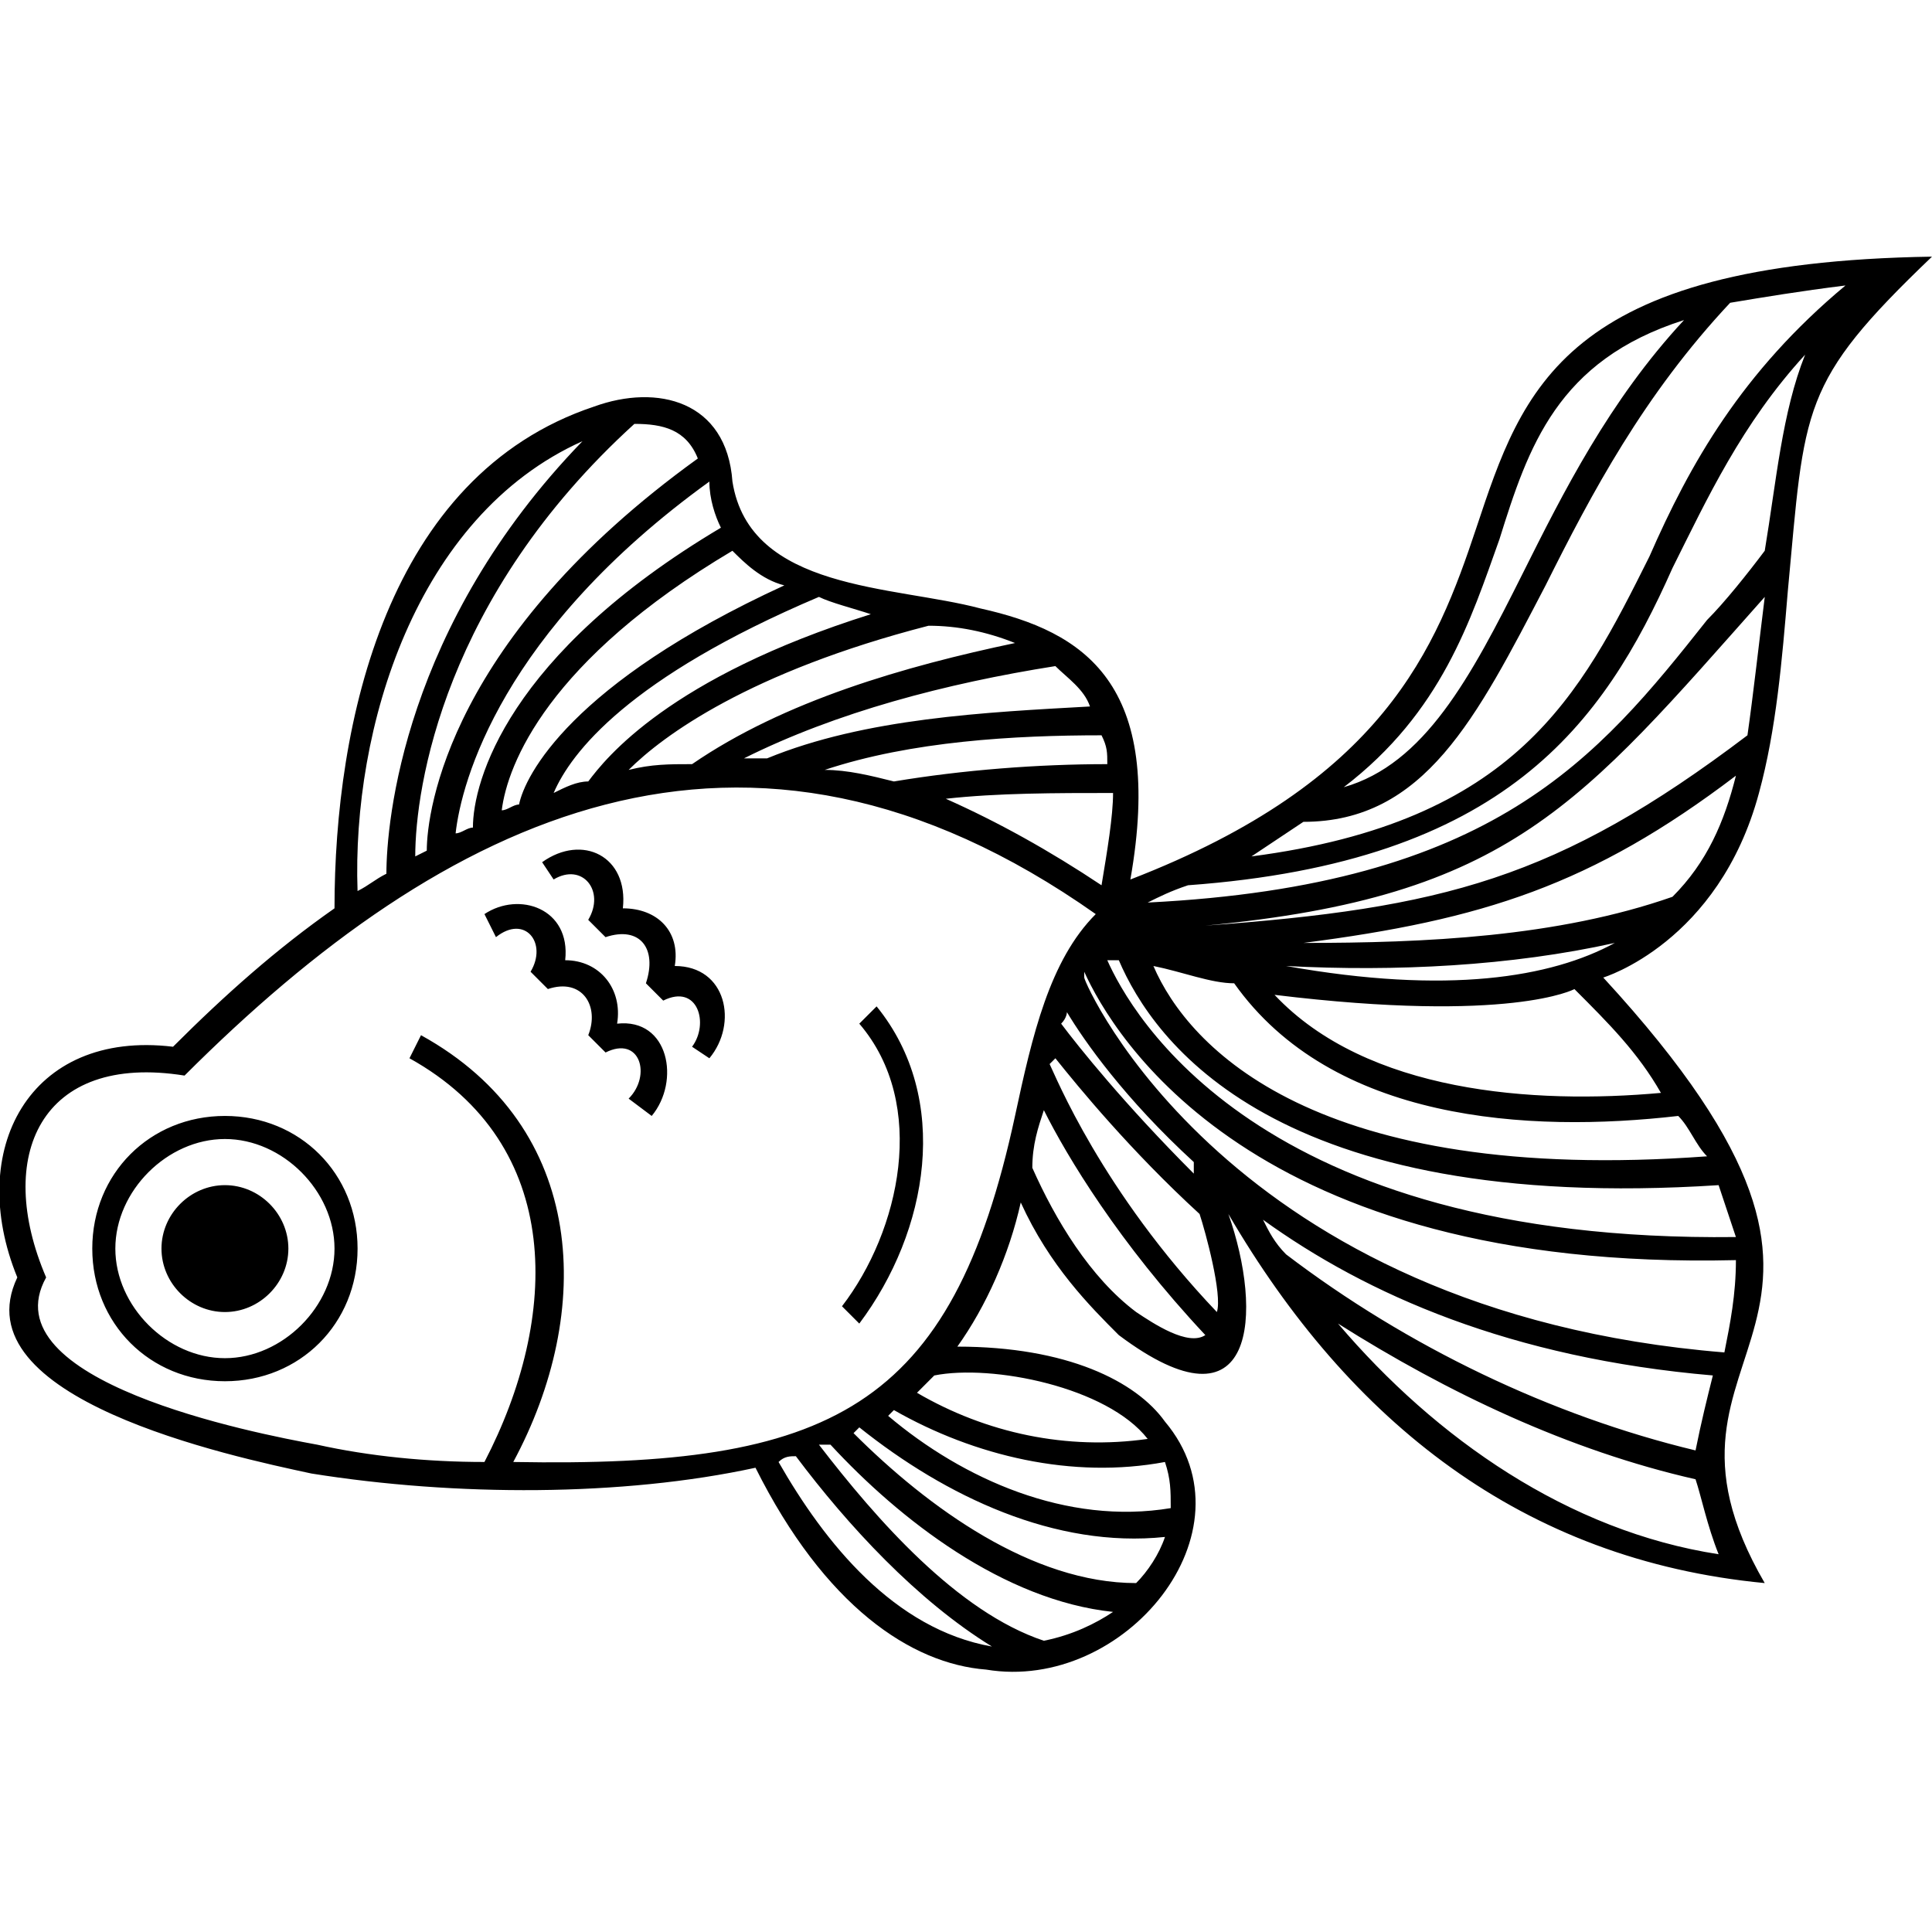 <?xml version="1.0" encoding="utf-8"?>
<!-- Generator: Adobe Illustrator 24.2.1, SVG Export Plug-In . SVG Version: 6.00 Build 0)  -->
<svg version="1.1" id="Layer_1" xmlns="http://www.w3.org/2000/svg" xmlns:xlink="http://www.w3.org/1999/xlink" x="0px" y="0px"
	 viewBox="0 0 100 100" enable-background="new 0 0 100 100" xml:space="preserve">
<g>
	<path fill-rule="evenodd" clip-rule="evenodd" d="M16.418,74.776c2.687,0.597,5.672,0.896,8.657,0.896
		c3.881-7.463,4.179-16.418-3.881-20.896l0.597-1.194c8.657,4.776,8.955,14.328,4.776,22.09c16.418,0.299,22.687-2.687,25.97-17.91
		c0.896-4.179,1.791-8.06,4.179-10.448c-18.209-12.836-33.731-5.075-47.164,8.358c-7.463-1.194-9.851,4.179-7.164,10.448
		C-0.597,71.493,13.134,74.179,16.418,74.776z M28.06,44.627c2.09-1.493,4.478-0.299,4.179,2.388c1.791,0,2.985,1.194,2.687,2.985
		c2.687,0,3.284,2.985,1.791,4.776l-0.896-0.597c0.896-1.194,0.299-3.284-1.493-2.388l-0.896-0.896
		c0.597-1.791-0.299-2.985-2.09-2.388l-0.896-0.896c0.896-1.493-0.299-2.985-1.791-2.09L28.06,44.627z M66.567,64.925
		c6.269,4.776,13.731,8.358,21.194,10.149c0.299-1.493,0.597-2.687,0.896-3.881c-10.448-0.896-17.91-4.179-23.284-8.06
		C65.672,63.731,65.97,64.328,66.567,64.925z M87.761,76.567c-6.567-1.493-12.836-4.478-18.507-8.06
		c5.075,5.97,11.94,10.746,19.701,11.94C88.358,78.955,88.06,77.463,87.761,76.567z M59.701,50
		c1.791,4.179,8.358,11.343,28.657,9.851c-0.597-0.597-0.896-1.493-1.493-2.09c-7.761,0.896-17.91,0.299-22.985-6.866
		C62.687,50.896,61.194,50.299,59.701,50z M88.955,61.343C65.97,62.836,59.701,53.881,57.91,49.701h-0.597
		c1.194,2.687,7.761,14.627,32.537,14.328C89.552,63.134,89.254,62.239,88.955,61.343z M65.97,51.493
		c4.776,5.075,13.433,5.672,20,5.075c-1.194-2.09-2.687-3.582-4.478-5.373C81.493,51.194,78.209,52.985,65.97,51.493z
		 M89.851,65.224c-25.075,0.597-32.239-11.642-33.731-14.925v0.299c0,0.299,7.463,17.313,33.134,19.403
		C89.552,68.507,89.851,67.015,89.851,65.224z M61.791,60.149c-3.582-3.284-5.672-6.269-6.567-7.761c0,0,0,0.299-0.299,0.597
		c0.896,1.194,3.284,4.179,6.866,7.761V60.149z M62.09,62.836c-3.582-3.284-6.269-6.567-7.463-8.06l-0.299,0.299
		c0.299,0.597,2.687,6.567,8.657,12.836C63.284,67.015,62.388,63.731,62.09,62.836z M62.388,69.104
		c-4.478-4.776-7.164-9.254-8.358-11.642c-0.299,0.896-0.597,1.791-0.597,2.985c1.194,2.687,2.985,5.672,5.373,7.463
		C59.701,68.507,61.493,69.701,62.388,69.104z M83.582,48.806C78.209,50,72.239,50.299,66.567,50
		C74.925,51.493,80.299,50.597,83.582,48.806z M67.463,48.806c6.269,0,13.134-0.299,19.104-2.388
		c1.791-1.791,2.687-3.881,3.284-6.269C82.388,45.821,76.716,47.612,67.463,48.806z M62.388,47.91
		c12.239-0.896,18.209-2.388,28.06-9.851c0.299-2.09,0.597-4.776,0.896-7.164C81.791,41.642,78.209,46.418,62.388,47.91z
		 M59.403,46.716c17.91-0.896,23.284-7.463,28.955-14.627c0.896-0.896,2.09-2.388,2.985-3.582c0.597-3.582,0.896-7.164,2.09-10.149
		c-3.284,3.582-5.075,7.463-6.866,11.045c-3.582,8.06-8.657,15.224-25.075,16.418C60.597,46.119,60,46.418,59.403,46.716z
		 M64.776,44.328c13.731-1.791,17.015-8.358,20.597-15.522c2.09-4.776,4.776-9.552,10.149-14.03
		c-2.388,0.299-4.179,0.597-5.97,0.896c-4.478,4.776-7.164,9.851-9.552,14.627c-3.582,6.866-6.269,12.239-12.537,12.239
		C66.567,43.134,65.672,43.731,64.776,44.328z M69.552,40.746c4.179-1.194,6.567-5.672,9.254-11.045
		c2.09-4.179,4.478-8.955,8.358-13.134c-6.567,2.09-8.06,6.567-9.552,11.343C76.119,32.09,74.627,36.866,69.552,40.746z
		 M42.388,74.776c2.985,3.881,7.164,8.657,11.642,10.149c1.493-0.299,2.687-0.896,3.582-1.493
		c-5.672-0.597-11.045-4.776-14.627-8.657H42.388z M51.343,85.224c-3.881-2.388-7.463-6.269-10.149-9.851
		c-0.299,0-0.597,0-0.896,0.299C42.687,79.851,46.269,84.328,51.343,85.224z M44.179,74.179c3.881,3.881,9.254,7.761,14.627,7.761
		c0.597-0.597,1.194-1.493,1.493-2.388c-5.672,0.597-11.343-2.09-15.821-5.672L44.179,74.179z M45.97,73.284
		c3.881,3.284,9.254,5.672,14.627,4.776c0-0.896,0-1.493-0.299-2.388c-4.776,0.896-9.851-0.299-14.03-2.687L45.97,73.284z
		 M47.463,72.09c3.582,2.09,7.761,2.985,11.94,2.388c-2.09-2.687-8.06-3.881-11.045-3.284C48.06,71.493,47.761,71.791,47.463,72.09z
		 M46.269,40.448c3.582-0.597,7.463-0.896,11.045-0.896c0-0.597,0-0.896-0.299-1.493c-4.478,0-9.851,0.299-14.328,1.791
		C43.881,39.851,45.075,40.149,46.269,40.448z M57.612,41.045c-2.985,0-5.97,0-8.657,0.299c2.687,1.194,5.373,2.687,8.06,4.478
		C57.313,44.03,57.612,42.239,57.612,41.045z M39.701,39.254c5.075-2.09,11.343-2.388,16.716-2.687
		c-0.299-0.896-1.194-1.493-1.791-2.09c-5.672,0.896-11.343,2.388-16.119,4.776C38.806,39.254,39.701,39.254,39.701,39.254z
		 M30.448,40.448c0.896-1.194,4.179-5.373,14.627-8.657c-0.896-0.299-2.09-0.597-2.687-0.896
		c-9.851,4.179-12.836,8.06-13.731,10.149C29.254,40.746,29.851,40.448,30.448,40.448z M48.06,32.388
		c-9.254,2.388-13.731,5.672-15.522,7.463c1.194-0.299,2.09-0.299,3.284-0.299c4.776-3.284,11.045-5.075,16.716-6.269
		C51.045,32.687,49.552,32.388,48.06,32.388z M26.866,41.642c0.299-1.493,2.687-6.269,13.731-11.343
		c-1.194-0.299-2.09-1.194-2.687-1.791c-9.552,5.672-11.642,11.045-11.94,13.433C26.269,41.94,26.567,41.642,26.866,41.642z
		 M24.478,42.836c0-2.388,1.791-8.955,12.836-15.522c-0.299-0.597-0.597-1.493-0.597-2.388
		C25.97,32.687,23.881,40.448,23.582,43.134C23.881,43.134,24.179,42.836,24.478,42.836z M22.09,44.03
		c0-2.09,1.194-11.045,14.03-20.299c-0.597-1.493-1.791-1.791-3.284-1.791c-9.851,8.955-11.343,18.806-11.343,22.388L22.09,44.03z
		 M20,45.224c0-2.687,0.896-12.836,10.149-22.388c-8.657,3.881-11.94,14.925-11.642,23.284C19.104,45.821,19.403,45.522,20,45.224z
		 M25.075,47.313c1.791-1.194,4.478-0.299,4.179,2.388c1.791,0,2.985,1.493,2.687,3.284c2.687-0.299,3.284,2.985,1.791,4.776
		l-1.194-0.896c1.194-1.194,0.597-3.284-1.194-2.388l-0.896-0.896c0.597-1.493-0.299-2.985-2.09-2.388l-0.896-0.896
		c0.896-1.493-0.299-2.985-1.791-1.791L25.075,47.313z M11.642,61.343c1.791,0,3.284,1.493,3.284,3.284
		c0,1.791-1.493,3.284-3.284,3.284s-3.284-1.493-3.284-3.284C8.358,62.836,9.851,61.343,11.642,61.343z M11.642,57.761
		c3.881,0,6.866,2.985,6.866,6.866c0,3.881-2.985,6.866-6.866,6.866s-6.866-2.985-6.866-6.866
		C4.776,60.746,7.761,57.761,11.642,57.761z M11.642,58.955c-2.985,0-5.672,2.687-5.672,5.672c0,2.985,2.687,5.672,5.672,5.672
		s5.672-2.687,5.672-5.672C17.313,61.642,14.627,58.955,11.642,58.955z M45.373,52.09c3.881,4.776,2.687,11.642-0.896,16.418
		l-0.896-0.896c2.985-3.881,4.478-10.448,0.896-14.627L45.373,52.09z M49.552,69.701c5.672,0,9.254,1.791,10.746,3.881
		c4.776,5.672-2.09,14.03-9.254,12.836c-3.881-0.299-8.358-3.284-11.94-10.448c-6.866,1.493-15.522,1.493-22.985,0.299
		C11.94,75.373-2.09,72.388,0.896,66.119c-2.687-6.567,0.597-12.836,8.06-11.94c2.687-2.687,5.373-5.075,8.358-7.164
		c0-9.552,2.687-22.388,13.433-25.97c3.284-1.194,6.866-0.299,7.164,3.881c0.896,5.672,8.358,5.373,12.836,6.567
		c5.373,1.194,9.552,3.881,7.761,14.03c13.134-5.075,15.821-11.94,17.91-18.209c2.388-7.164,4.478-13.731,23.582-14.03
		c-6.866,6.567-6.567,7.761-7.463,17.313c-0.299,3.582-0.597,7.164-1.493,10.448c-2.09,7.761-8.06,9.552-8.06,9.552
		c17.313,18.806,0.896,18.507,8.358,31.343c-12.537-1.194-21.493-8.358-27.761-19.104c1.791,5.075,1.493,11.642-5.672,6.269
		c-1.493-1.493-3.582-3.582-5.075-6.866C52.239,64.925,51.045,67.612,49.552,69.701z"/>
</g>
</svg>
